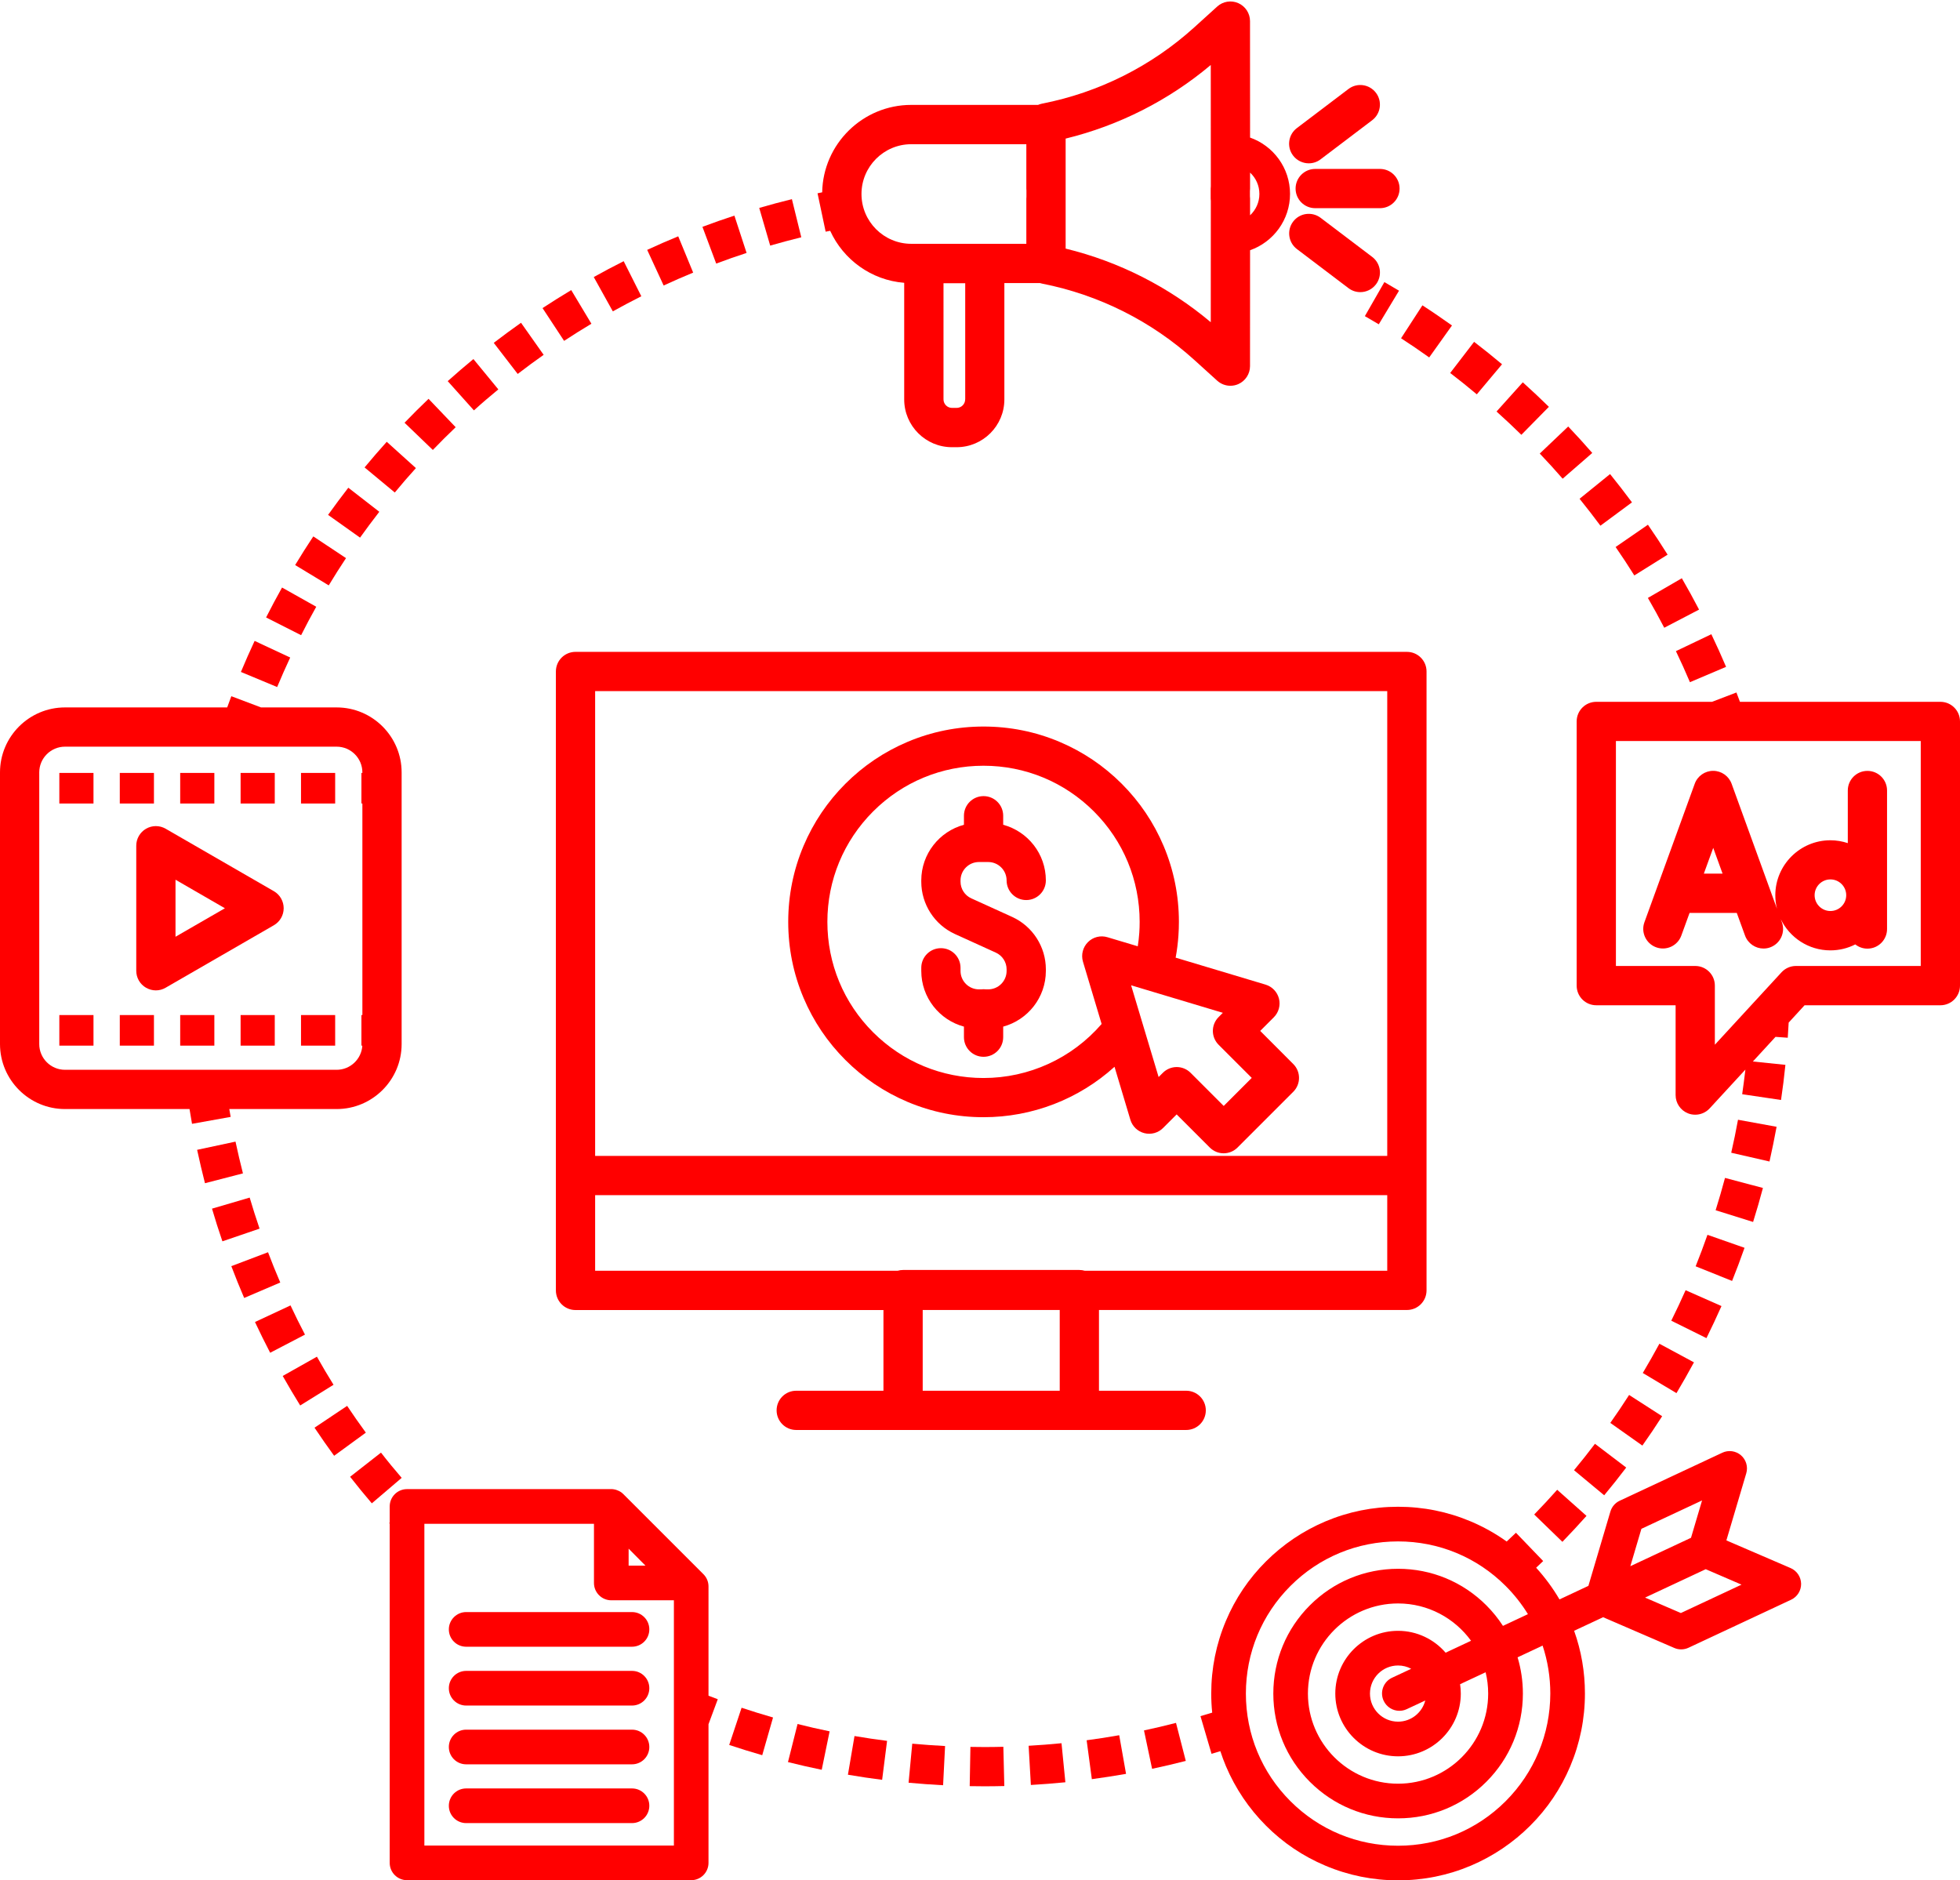 <?xml version="1.0" encoding="UTF-8" standalone="no"?><svg xmlns="http://www.w3.org/2000/svg" xmlns:xlink="http://www.w3.org/1999/xlink" fill="#ff0000" height="3688.8" preserveAspectRatio="xMidYMid meet" version="1" viewBox="77.5 154.1 3845.0 3688.8" width="3845" zoomAndPan="magnify"><g><g id="change1_1"><path d="M2619.1,524c0,21.3,17.2,38.5,38.5,38.5h127c21.3,0,38.5-17.2,38.5-38.5c0-21.3-17.2-38.5-38.5-38.5h-127 C2636.4,485.5,2619.1,502.7,2619.1,524z"/><path d="M2644.9,474.5c8.1,0,16.3-2.5,23.2-7.8l101.2-76.7c16.9-12.8,20.3-37,7.4-53.9s-37-20.3-53.9-7.4l-101.2,76.7 c-16.9,12.8-20.3,37-7.4,53.9C2621.8,469.2,2633.3,474.5,2644.9,474.5z"/><path d="M2769.4,658.1l-101.2-76.7c-17-12.8-41.1-9.5-53.9,7.4c-12.8,16.9-9.5,41.1,7.4,53.9l101.2,76.7c7,5.3,15.1,7.8,23.2,7.8 c11.6,0,23.1-5.3,30.7-15.3C2789.6,695,2786.3,670.9,2769.4,658.1z"/><path d="M3884,1530.9h-393.2c-2.3-6.1-4.6-12.3-6.9-18.3l-47.8,18.3h-227.1c-21.3,0-38.5,17.2-38.5,38.5v518.3 c0,21.3,17.2,38.5,38.5,38.5h155.6v176.2c0,15.9,9.7,30.1,24.5,35.9c4.5,1.8,9.3,2.6,14,2.6c10.6,0,20.9-4.4,28.3-12.4l70.1-76.1 c-1.9,16.2-4,32.3-6.3,48.3l76.2,11.3c3.4-22.8,6.3-46,8.6-68.9l-63.8-6.6l44.4-48.3l24,1.7c0.7-9.8,1.3-19.8,1.8-29.7l31.2-34 H3884c21.3,0,38.5-17.2,38.5-38.5v-518.3C3922.5,1548.1,3905.3,1530.9,3884,1530.9z M3845.5,2049.1h-244.8 c-10.8,0-21,4.5-28.3,12.4l-130.8,142.1v-116c0-21.3-17.2-38.5-38.5-38.5h-155.6v-441.3h598V2049.1z"/><path d="M3326.5,2012.5c20,7.3,42.1-3.1,49.3-23l16.2-44.5h92.6l16.2,44.5c5.7,15.6,20.5,25.4,36.2,25.4c4.4,0,8.8-0.7,13.1-2.3 c20-7.3,30.3-29.3,23-49.3l-2.2-6c17.5,36.2,54.5,61.2,97.3,61.2c17.6,0,34.2-4.2,48.9-11.7c6.6,5.2,14.8,8.3,23.8,8.3 c21.3,0,38.5-17.2,38.5-38.5v-271.7c0-21.3-17.2-38.5-38.5-38.5s-38.5,17.2-38.5,38.5v103.2c-10.8-3.6-22.3-5.6-34.2-5.6 c-59.5,0-108,48.4-108,108c0,9.1,1.1,17.9,3.3,26.4l-89-245.2c-5.5-15.2-20-25.4-36.2-25.4s-30.7,10.1-36.2,25.4l-98.7,271.7 C3296.2,1983.2,3306.6,2005.3,3326.5,2012.5z M3668.3,1879.3c17.1,0,31,13.9,31,31c0,17.1-13.9,31-31,31s-31-13.9-31-31 C3637.3,1893.2,3651.2,1879.3,3668.3,1879.3z M3438.4,1817.4l18.3,50.5H3420L3438.4,1817.4z"/><path d="M614.9,1902.5l-212.4-122.6c-11.9-6.9-26.6-6.9-38.5,0c-11.9,6.9-19.2,19.6-19.2,33.3v245.3c0,13.8,7.3,26.5,19.2,33.3 c6,3.4,12.6,5.2,19.2,5.2s13.3-1.7,19.2-5.2l212.4-122.6c11.9-6.9,19.2-19.6,19.2-33.3S626.8,1909.4,614.9,1902.5z M421.8,1991.8 v-111.9l96.9,56L421.8,1991.8z"/><path d="M668 1670.4H735V1730.4H668z"/><path d="M193.9 1670.4H260.9V1730.4H193.9z"/><path d="M312.5 1670.4H379.5V1730.4H312.5z"/><path d="M549.5 1670.4H616.5V1730.4H549.5z"/><path d="M431 1670.4H498V1730.4H431z"/><path d="M431 2145.4H498V2205.4H431z"/><path d="M668 2145.4H735V2205.4H668z"/><path d="M312.5 2145.4H379.5V2205.4H312.5z"/><path d="M549.5 2145.4H616.5V2205.4H549.5z"/><path d="M193.9 2145.4H260.9V2205.4H193.9z"/><path d="M958,3350.6c0,18.8,15.2,34,34,34h325.3c18.8,0,34-15.2,34-34s-15.2-34-34-34H992C973.3,3316.6,958,3331.9,958,3350.6z"/><path d="M1317.4,3432H992c-18.8,0-34,15.2-34,34s15.2,34,34,34h325.3c18.8,0,34-15.2,34-34S1336.1,3432,1317.4,3432z"/><path d="M1317.4,3547.3H992c-18.8,0-34,15.2-34,34s15.2,34,34,34h325.3c18.8,0,34-15.2,34-34S1336.1,3547.3,1317.4,3547.3z"/><path d="M1317.4,3662.6H992c-18.8,0-34,15.2-34,34s15.2,34,34,34h325.3c18.8,0,34-15.2,34-34S1336.1,3662.6,1317.4,3662.6z"/><path d="M3590.2,3230.3l-126-54.3l39-131.6c3.8-12.8-0.3-26.7-10.4-35.4c-10.1-8.7-24.5-10.7-36.6-5l-201.3,94.2 c-8.8,4.1-15.4,11.8-18.2,21.1l-43.2,145.9l-56.7,26.6c-13-22.2-28.3-43-45.8-62.2c4.6-4.4,9.2-8.7,13.8-13.1l-53.4-55.5 c-6,5.8-12.1,11.5-18.2,17.2c-21.9-15.7-45.4-28.8-70.4-39.4c-45.2-19.1-93.2-28.8-142.7-28.8c-49.5,0-97.5,9.7-142.7,28.8 c-43.6,18.5-82.8,44.9-116.5,78.5s-60.1,72.8-78.5,116.5c-19.1,45.2-28.8,93.2-28.8,142.7c0,12.6,0.6,25.1,1.9,37.4 c-7.7,2.4-15.4,4.7-23,6.9l21.7,73.9c5.7-1.7,11.5-3.4,17.3-5.2c3.2,10,6.9,19.8,11,29.6c18.5,43.6,44.9,82.8,78.5,116.5 s72.8,60.1,116.5,78.5c45.2,19.1,93.2,28.8,142.7,28.8s97.5-9.7,142.7-28.8c43.6-18.5,82.8-44.9,116.5-78.5s60.1-72.8,78.5-116.5 c19.1-45.2,28.8-93.2,28.8-142.7c0-42.4-7.1-83.7-21.2-123.1l56.9-26.6L3362,3387c4.3,1.9,8.9,2.8,13.5,2.8 c4.9,0,9.9-1.1,14.4-3.2l201.3-94.2c12.1-5.7,19.8-17.9,19.6-31.3C3610.6,3247.7,3602.5,3235.6,3590.2,3230.3z M3031.2,3687.6 c-56.4,56.4-131.3,87.4-211.1,87.4s-154.7-31-211.1-87.4c-56.4-56.4-87.4-131.3-87.4-211.1s31-154.7,87.4-211.1 s131.3-87.4,211.1-87.4s154.7,31,211.1,87.4c16.9,16.9,31.5,35.5,43.7,55.3l-49,23c-9.3-14.4-20.2-27.9-32.6-40.3 c-46.2-46.2-107.7-71.7-173.1-71.7s-126.9,25.5-173.1,71.7s-71.7,107.7-71.7,173.1s25.5,126.9,71.7,173.1 c46.2,46.2,107.7,71.7,173.1,71.7s126.9-25.5,173.1-71.7s71.7-107.7,71.7-173.1c0-24.5-3.6-48.4-10.4-71.1l49.1-23 c9.9,30,15.1,61.6,15.1,94.1C3118.6,3556.2,3087.5,3631.2,3031.2,3687.6z M2791.9,3490.7c5.8,12.3,18,19.6,30.8,19.6 c4.8,0,9.7-1,14.4-3.2l36.4-17c-6.1,23.8-27.7,41.5-53.4,41.5c-30.4,0-55.1-24.7-55.1-55.1c0-30.4,24.7-55.1,55.1-55.1 c9.3,0,18.1,2.3,25.8,6.5l-37.7,17.6C2791.3,3453.5,2783.9,3473.7,2791.9,3490.7z M2820.1,3353.4c-67.9,0-123.1,55.2-123.1,123.1 c0,67.9,55.2,123.1,123.1,123.1c67.9,0,123.1-55.2,123.1-123.1c0-6.3-0.5-12.4-1.4-18.4l50.1-23.4c3.3,13.4,5,27.4,5,41.8 c0,97.5-79.3,176.8-176.8,176.8c-97.5,0-176.8-79.3-176.8-176.8c0-97.5,79.3-176.8,176.8-176.8c58.8,0,111,28.9,143.2,73.2 l-49.9,23.4C2890.8,3370.1,2857.3,3353.4,2820.1,3353.4z M3297.5,3153.3l119-55.7l-21.7,73.3l-119,55.7L3297.5,3153.3z M3374.9,3318.5l-70.2-30.3l119-55.7l70.2,30.3L3374.9,3318.5z"/><path d="M2549.7,2176.5l26.7-26.7c9.6-9.6,13.4-23.5,10.1-36.6s-13.3-23.6-26.3-27.5l-176.4-52.9c2.7-14.4,4.5-29.1,5.5-43.7 c0,0,0,0,0,0c0.6-8.8,0.9-17.7,0.9-26.5c0-51.7-10.1-101.9-30.1-149.2c-19.3-45.6-46.9-86.6-82.1-121.8 c-35.2-35.2-76.2-62.8-121.8-82.1c-47.3-20-97.5-30.1-149.2-30.1c-51.7,0-101.9,10.1-149.2,30.1c-45.6,19.3-86.6,46.9-121.8,82.1 c-35.2,35.2-62.8,76.2-82.1,121.8c-20,47.3-30.1,97.5-30.1,149.2c0,51.7,10.1,101.9,30.1,149.2c19.3,45.6,46.9,86.6,82.1,121.8 c35.2,35.2,76.2,62.8,121.8,82.1c47.3,20,97.5,30.1,149.2,30.1c95.7,0,186.9-35.5,256.9-98.9l31.1,103.9c3.9,13,14.3,23,27.5,26.3 c13.1,3.3,27.1-0.5,36.6-10.1l26.7-26.7l65,65c7.5,7.5,17.4,11.3,27.2,11.3s19.7-3.8,27.2-11.3l109.4-109.4c15-15,15-39.4,0-54.4 L2549.7,2176.5z M2250,1992.7c-13.6-4.1-28.3-0.4-38.3,9.7c-10,10-13.7,24.7-9.7,38.3l36.6,122.2c-58.3,67.4-142.6,106-231.7,106 c-81.8,0-158.7-31.9-216.6-89.7s-89.7-134.8-89.7-216.6s31.9-158.7,89.7-216.6c57.8-57.8,134.8-89.7,216.6-89.7 s158.7,31.9,216.6,89.7c57.8,57.8,89.7,134.8,89.7,216.6c0,7.1-0.2,14.2-0.7,21.2c0,0,0,0,0,0c-0.6,8.9-1.6,17.9-3,26.7 L2250,1992.7z M2478.1,2323.7l-65-65c-7.2-7.2-17-11.3-27.2-11.3s-20,4.1-27.2,11.3l-8.3,8.3l-54-180l180,54l-8.3,8.3 c-7.2,7.2-11.3,17-11.3,27.2s4.1,20,11.3,27.2l65,65L2478.1,2323.7z"/><path d="M1997.9,1845.2h18.2c19.9,0,36.1,16.2,36.1,36.1c0,21.3,17.2,38.5,38.5,38.5s38.5-17.2,38.5-38.5 c0-52.2-35.5-96.2-83.7-109.2v-17.7c0-21.3-17.2-38.5-38.5-38.5c-21.3,0-38.5,17.2-38.5,38.5v17.7c-48.1,13-83.7,57-83.7,109.2 v2.5c0,44.1,25.9,84.4,66.1,102.7l80.3,36.5c12.7,5.8,21,18.6,21,32.6v3.3c0,19.9-16.2,36.1-36.1,36.1h-4.4 c-1.5-0.2-3.1-0.3-4.7-0.3s-3.2,0.1-4.7,0.3h-4.4c-19.9,0-36.1-16.2-36.1-36.1v-6.2c0-21.3-17.2-38.5-38.5-38.5 c-21.3,0-38.5,17.2-38.5,38.5v6.2c0,52.2,35.5,96.2,83.7,109.2v20.7c0,21.3,17.2,38.5,38.5,38.5c21.3,0,38.5-17.2,38.5-38.5v-20.7 c48.1-13,83.7-57,83.7-109.2v-3.3c0-44.1-25.9-84.4-66.1-102.7l-80.3-36.5c-12.7-5.8-21-18.6-21-32.6v-2.5 C1961.8,1861.4,1978,1845.2,1997.9,1845.2z"/><path d="M2404.5,2882.4h-171.1V2724h604.1c21.3,0,38.5-17.2,38.5-38.5V1471.4c0-21.3-17.2-38.5-38.5-38.5H1206.5 c-21.3,0-38.5,17.2-38.5,38.5v1214.2c0,21.3,17.2,38.5,38.5,38.5h604.1v158.3h-171.1c-21.3,0-38.5,17.2-38.5,38.5 s17.2,38.5,38.5,38.5h209.6h345.8h209.6c21.3,0,38.5-17.2,38.5-38.5S2425.7,2882.4,2404.5,2882.4z M1245,1509.9h1553.9v911.8H1245 V1509.9z M2156.4,2882.4h-268.8V2724h268.8V2882.4z M2194.9,2645.5h-345.8c-3.7,0-7.3,0.5-10.6,1.5H1245v-148.3h1553.9V2647 h-593.4C2202.1,2646,2198.5,2645.5,2194.9,2645.5z"/><path d="M756.3,1249l-64.2-42.6c-12.2,18.4-24.2,37.3-35.6,56.2l65.9,39.9C733.3,1284.4,744.7,1266.5,756.3,1249z"/><path d="M971.4,992.2l-53.2-55.7c-15.9,15.2-31.8,31-47.1,46.9l55.5,53.4C941.1,1021.7,956.2,1006.7,971.4,992.2z"/><path d="M1055.1,918l-48.9-59.5c-17,14-34,28.6-50.4,43.3l51.4,57.4C1022.7,945.1,1038.9,931.3,1055.1,918z"/><path d="M646.8,1444l-69.8-32.6c-9.3,20-18.4,40.5-26.9,60.9l71.1,29.6C629.3,1482.5,637.9,1463,646.8,1444z"/><path d="M893.4,1072.4l-57.2-51.6c-14.8,16.4-29.4,33.3-43.5,50.3l59.3,49.2C865.4,1104,879.3,1087.9,893.4,1072.4z"/><path d="M697.9,1344.4l-67.1-37.7c-10.8,19.2-21.3,39-31.3,58.7l68.7,34.8C677.6,1381.5,687.6,1362.7,697.9,1344.4z"/><path d="M1437.3,688.9l-29.3-71.2c-20.4,8.4-40.9,17.3-60.9,26.6l32.3,69.9C1398.4,705.4,1417.9,696.9,1437.3,688.9z"/><path d="M1649.4,619.6l-18.4-74.8c-21.4,5.3-43,11-64.1,17.2l21.5,73.9C1608.5,630.1,1629.1,624.6,1649.4,619.6z"/><path d="M1335.6,735.3l-34.6-68.8c-19.7,9.9-39.4,20.3-58.7,31.1l37.4,67.3C1298.1,754.7,1316.9,744.7,1335.6,735.3z"/><path d="M821.6,1158.1l-60.8-47.2c-13.5,17.4-26.9,35.4-39.7,53.3l62.7,44.6C796,1191.8,808.7,1174.7,821.6,1158.1z"/><path d="M1542.1,650.3l-23.9-73.2c-20.9,6.8-42,14.2-62.7,22l27,72.1C1502.1,663.8,1522.1,656.8,1542.1,650.3z"/><path d="M1144,850.2l-44.4-62.9c-18,12.7-36,26-53.5,39.4l47,61C1109.7,874.9,1126.9,862.2,1144,850.2z"/><path d="M1237.7,789.2l-39.6-66c-18.9,11.3-37.8,23.2-56.3,35.3l42.3,64.3C1201.7,811.3,1219.7,799.9,1237.7,789.2z"/><path d="M1706.1,606.9c25.7,56.4,80.6,96.9,145.2,102v228.8c0,51.7,42,93.7,93.7,93.7h9.1c51.7,0,93.7-42,93.7-93.7V709.4h69.8 c1.4,0.4,2.8,0.8,4.3,1.1c111.3,21.9,214.6,73.7,298.6,149.8l44.8,40.6c7.2,6.5,16.5,10,25.9,10c5.3,0,10.6-1.1,15.6-3.3 c13.9-6.2,22.9-20,22.9-35.2l0.1-227.4c45.6-16,78.4-59.5,78.4-110.5c0-51-32.8-94.5-78.4-110.5l-0.1-228.5c0-15.2-9-29-22.9-35.2 c-13.9-6.2-30.2-3.6-41.5,6.7l-44.8,40.6c-84,76.2-187.3,128-298.6,149.8c-2.8,0.6-5.5,1.4-8.1,2.5h-248.7 c-95.3,0-173,76.7-174.7,171.5c-3,0.6-6.1,1.3-9.1,1.9l15.9,75.3C1700.2,608.1,1703.2,607.5,1706.1,606.9z M2529.5,529 c0.2-1.5,0.3-3.1,0.3-4.7l0-31.6c11.3,10.4,18.3,25.4,18.3,41.9c0,16.5-7.1,31.4-18.3,41.9l0-32.8c0-1.6-0.1-3.1-0.3-4.7V529z M2168,543.6v-19.4v-98.2c104.7-25.6,202.2-75,284.7-144.4l0.1,237.9c-0.2,1.5-0.3,3.1-0.3,4.7v19.4c0,1.6,0.1,3.2,0.3,4.7 l-0.1,237.9c-82.5-69.4-180-118.9-284.7-144.4V543.6z M1970.9,937.6c0,9.2-7.5,16.7-16.7,16.7h-9.1c-9.2,0-16.7-7.5-16.7-16.7 V709.7h42.6V937.6z M1865.2,437h225.7v87.3c0,1.2,0.1,2.4,0.2,3.6v12.2c-0.1,1.2-0.2,2.4-0.2,3.6v88.7h-225.7 c-53.9,0-97.7-43.8-97.7-97.7C1767.5,480.8,1811.3,437,1865.2,437z"/><path d="M539.5,2393.7l-75.3,16.1c4.7,21.8,9.9,43.9,15.4,65.5l74.5-19.3C548.9,2435.5,543.9,2414.5,539.5,2393.7z"/><path d="M647.4,2715l-69.7,32.6c9.5,20.2,19.5,40.5,29.8,60.3l68.3-35.6C665.9,2753.5,656.4,2734.2,647.4,2715z"/><path d="M567.3,2503.5l-73.9,21.7c6.3,21.4,13.1,43,20.4,64.1l72.9-24.9C579.8,2544.3,573.3,2523.8,567.3,2503.5z"/><path d="M603.3,2610.7l-72,27.3c7.9,20.9,16.4,41.9,25.2,62.4l70.8-30.3C618.9,2650.6,610.8,2630.6,603.3,2610.7z"/><path d="M758.5,2912.1l-64,42.8c12.4,18.6,25.4,37.1,38.5,55.1l62.2-45.4C782.6,2947.4,770.3,2929.8,758.5,2912.1z"/><path d="M824.9,3003.8l-60.6,47.4c13.8,17.6,28.1,35.1,42.6,52.1l58.6-50C851.6,3037.2,837.9,3020.6,824.9,3003.8z"/><path d="M699.2,2815.6l-67.1,37.8c11,19.4,22.5,38.9,34.3,57.9l65.4-40.6C720.6,2852.7,709.6,2834.1,699.2,2815.6z"/><path d="M527.3,2329.8h210.6c70.3,0,127.5-57.2,127.5-127.5v-532.9c0-70.3-57.2-127.5-127.5-127.5H589.5l-58.2-22 c-2.8,7.3-5.5,14.7-8.1,22H205c-70.3,0-127.5,57.2-127.5,127.5v532.9c0,70.3,57.2,127.5,127.5,127.5h244.3 c1.5,9.7,3.2,19.4,4.9,29l75.8-13.6C529.1,2340.2,528.2,2335,527.3,2329.8z M205,2252.8c-27.9,0-50.5-22.7-50.5-50.5v-532.9 c0-27.9,22.7-50.5,50.5-50.5h532.9c27.9,0,50.5,22.7,50.5,50.5v1h-1.9v60h1.9v415h-1.9v60h1.8c-1.6,26.4-23.6,47.4-50.4,47.4H205z"/><path d="M2009,3581.4c-9.2,0-18.6-0.1-27.8-0.3l-1.4,77c9.7,0.2,19.5,0.3,29.2,0.3c12.9,0,25.9-0.2,38.7-0.5l-1.9-77 C2033.6,3581.2,2021.2,3581.4,2009,3581.4z"/><path d="M2321.7,3548.8l15.9,75.3c22-4.7,44.3-9.9,66.1-15.5l-19.2-74.6C2363.8,3539.4,2342.7,3544.3,2321.7,3548.8z"/><path d="M2209.2,3568.1l10.2,76.3c22.3-3,44.9-6.5,67.1-10.4l-13.4-75.8C2251.9,3562,2230.4,3565.3,2209.2,3568.1z"/><path d="M1740.9,3635.7c22.2,3.8,44.8,7.2,67.1,10l9.7-76.4c-21.3-2.7-42.8-5.9-63.9-9.5L1740.9,3635.7z"/><path d="M1859.9,3651.4c22.4,2.1,45.2,3.7,67.7,4.9l3.9-76.9c-21.4-1.1-43.1-2.7-64.4-4.6L1859.9,3651.4z"/><path d="M1623.3,3610.9c21.9,5.5,44.1,10.6,66.2,15.1l15.5-75.4c-21-4.3-42.2-9.1-62.9-14.4L1623.3,3610.9z"/><path d="M2095.4,3578.9l4.4,76.9c22.5-1.3,45.3-3.1,67.7-5.3l-7.6-76.6C2138.5,3576,2116.9,3577.7,2095.4,3578.9z"/><path d="M1508,3577.3c21.4,7.1,43.2,13.9,64.8,20.1l21.2-74c-20.6-5.9-41.3-12.3-61.7-19.1L1508,3577.3z"/><path d="M1467.4,3266.3c0-9-3.6-17.7-10-24l-156.8-156.8c-0.5-0.5-1-1-1.6-1.5c-0.1-0.1-0.3-0.2-0.4-0.4c-0.5-0.4-1-0.9-1.6-1.3 c-0.1-0.1-0.1-0.1-0.2-0.2c-0.6-0.4-1.2-0.8-1.8-1.2c-0.2-0.1-0.4-0.2-0.5-0.3c-0.6-0.3-1.1-0.7-1.7-1c-0.1,0-0.1-0.1-0.2-0.1 c-0.6-0.3-1.3-0.6-1.9-0.9c-0.2-0.1-0.4-0.2-0.6-0.2c-0.6-0.3-1.2-0.5-1.9-0.8c-0.1,0-0.1,0-0.2-0.1c-0.7-0.2-1.4-0.5-2.1-0.7 c-0.2-0.1-0.4-0.1-0.5-0.2c-0.7-0.2-1.3-0.3-2-0.5c-0.1,0-0.1,0-0.2,0c-0.7-0.1-1.4-0.3-2.2-0.4c-0.2,0-0.4,0-0.6-0.1 c-0.6-0.1-1.3-0.1-1.9-0.2c-0.1,0-0.2,0-0.3,0c-0.6,0-1.2,0-1.8,0H876c-18.8,0-34,15.2-34,34v31.8l-1,0.9c0.3,0.4,0.6,0.7,1,1.1 v665.4c0,18.8,15.2,34,34,34h557.4c18.8,0,34-15.2,34-34v-272l18.2-49c-6.1-2.2-12.1-4.6-18.2-6.9V3266.3z M1310.7,3192.2l33,33.3 h-33V3192.2z M1399.4,3774.7H910v-631.2h332.7v116c0,18.8,15.2,34,34,34h122.8V3774.7z"/><path d="M3403.9,2638.3l71.5,28.7c8.6-21.4,16.8-43.3,24.4-65l-72.7-25.5C3419.9,2597.2,3412,2618,3403.9,2638.3z"/><path d="M3300.2,2847.6l66.1,39.5c11.8-19.8,23.3-40.1,34.3-60.4l-67.8-36.5C3322.4,2809.4,3311.4,2828.8,3300.2,2847.6z"/><path d="M3356.1,2745l69,34.2c10.2-20.7,20.1-41.8,29.5-62.9l-70.4-31.1C3375.3,2705.2,3365.9,2725.3,3356.1,2745z"/><path d="M3443.1,2528.3l73.5,23c6.9-22,13.4-44.4,19.3-66.7l-74.4-19.7C3455.8,2486,3449.7,2507.4,3443.1,2528.3z"/><path d="M3562.7,2364.6l-75.7-13.8c-3.9,21.6-8.4,43.3-13.3,64.7l75.1,17.2C3553.8,2410.2,3558.5,2387.3,3562.7,2364.6z"/><path d="M3236.5,2945.5l62.9,44.5c13.3-18.8,26.4-38.2,38.8-57.6l-64.8-41.7C3261.6,2909.2,3249.1,2927.6,3236.5,2945.5z"/><path d="M3165.3,3038.3l59.2,49.2c14.7-17.7,29.3-36,43.2-54.4l-61.3-46.6C3193.2,3004,3179.3,3021.4,3165.3,3038.3z"/><path d="M3087.2,3125.2l55.3,53.6c16-16.5,31.9-33.6,47.3-50.9l-57.5-51.2C3117.6,3093.2,3102.5,3109.5,3087.2,3125.2z"/><path d="M2822,724.4c-9.5-5.7-19.1-11.4-28.7-16.9l-38.3,66.8c9.1,5.2,18.3,10.6,27.3,16L2822,724.4z"/><path d="M3283.6,1283l65.3-40.8c-12.4-19.8-25.3-39.5-38.6-58.7l-63.4,43.7C3259.5,1245.4,3271.9,1264.2,3283.6,1283z"/><path d="M3342.3,1385.6l68.3-35.6c-10.8-20.7-22.1-41.4-33.8-61.5l-66.6,38.6C3321.3,1346.2,3332.1,1365.9,3342.3,1385.6z"/><path d="M3217.1,1185.4l61.9-45.8c-13.9-18.7-28.3-37.4-43-55.5l-59.8,48.5C3190.1,1149.8,3203.9,1167.6,3217.1,1185.4z"/><path d="M3392.7,1492.4l70.9-30.1c-9.1-21.4-18.8-43-28.9-64l-69.5,33.2C3374.8,1451.5,3384.1,1472,3392.7,1492.4z"/><path d="M2974.6,927.7l49.5-59c-17.8-15-36.3-29.8-54.8-44l-46.9,61.1C2940,899.3,2957.6,913.4,2974.6,927.7z"/><path d="M3062,1007.1l54-54.9c-16.6-16.3-33.8-32.5-51.2-48.1l-51.5,57.3C3029.8,976.2,3046.2,991.6,3062,1007.1z"/><path d="M2925.9,792.6c-19-13.5-38.5-26.9-58-39.5l-41.9,64.6c18.6,12.1,37.2,24.7,55.2,37.6L2925.9,792.6z"/><path d="M3143,1093.2l58.1-50.5c-15.3-17.6-31.2-35.1-47.2-51.9l-55.8,53.1C3113.4,1059.9,3128.5,1076.5,3143,1093.2z"/></g></g></svg>